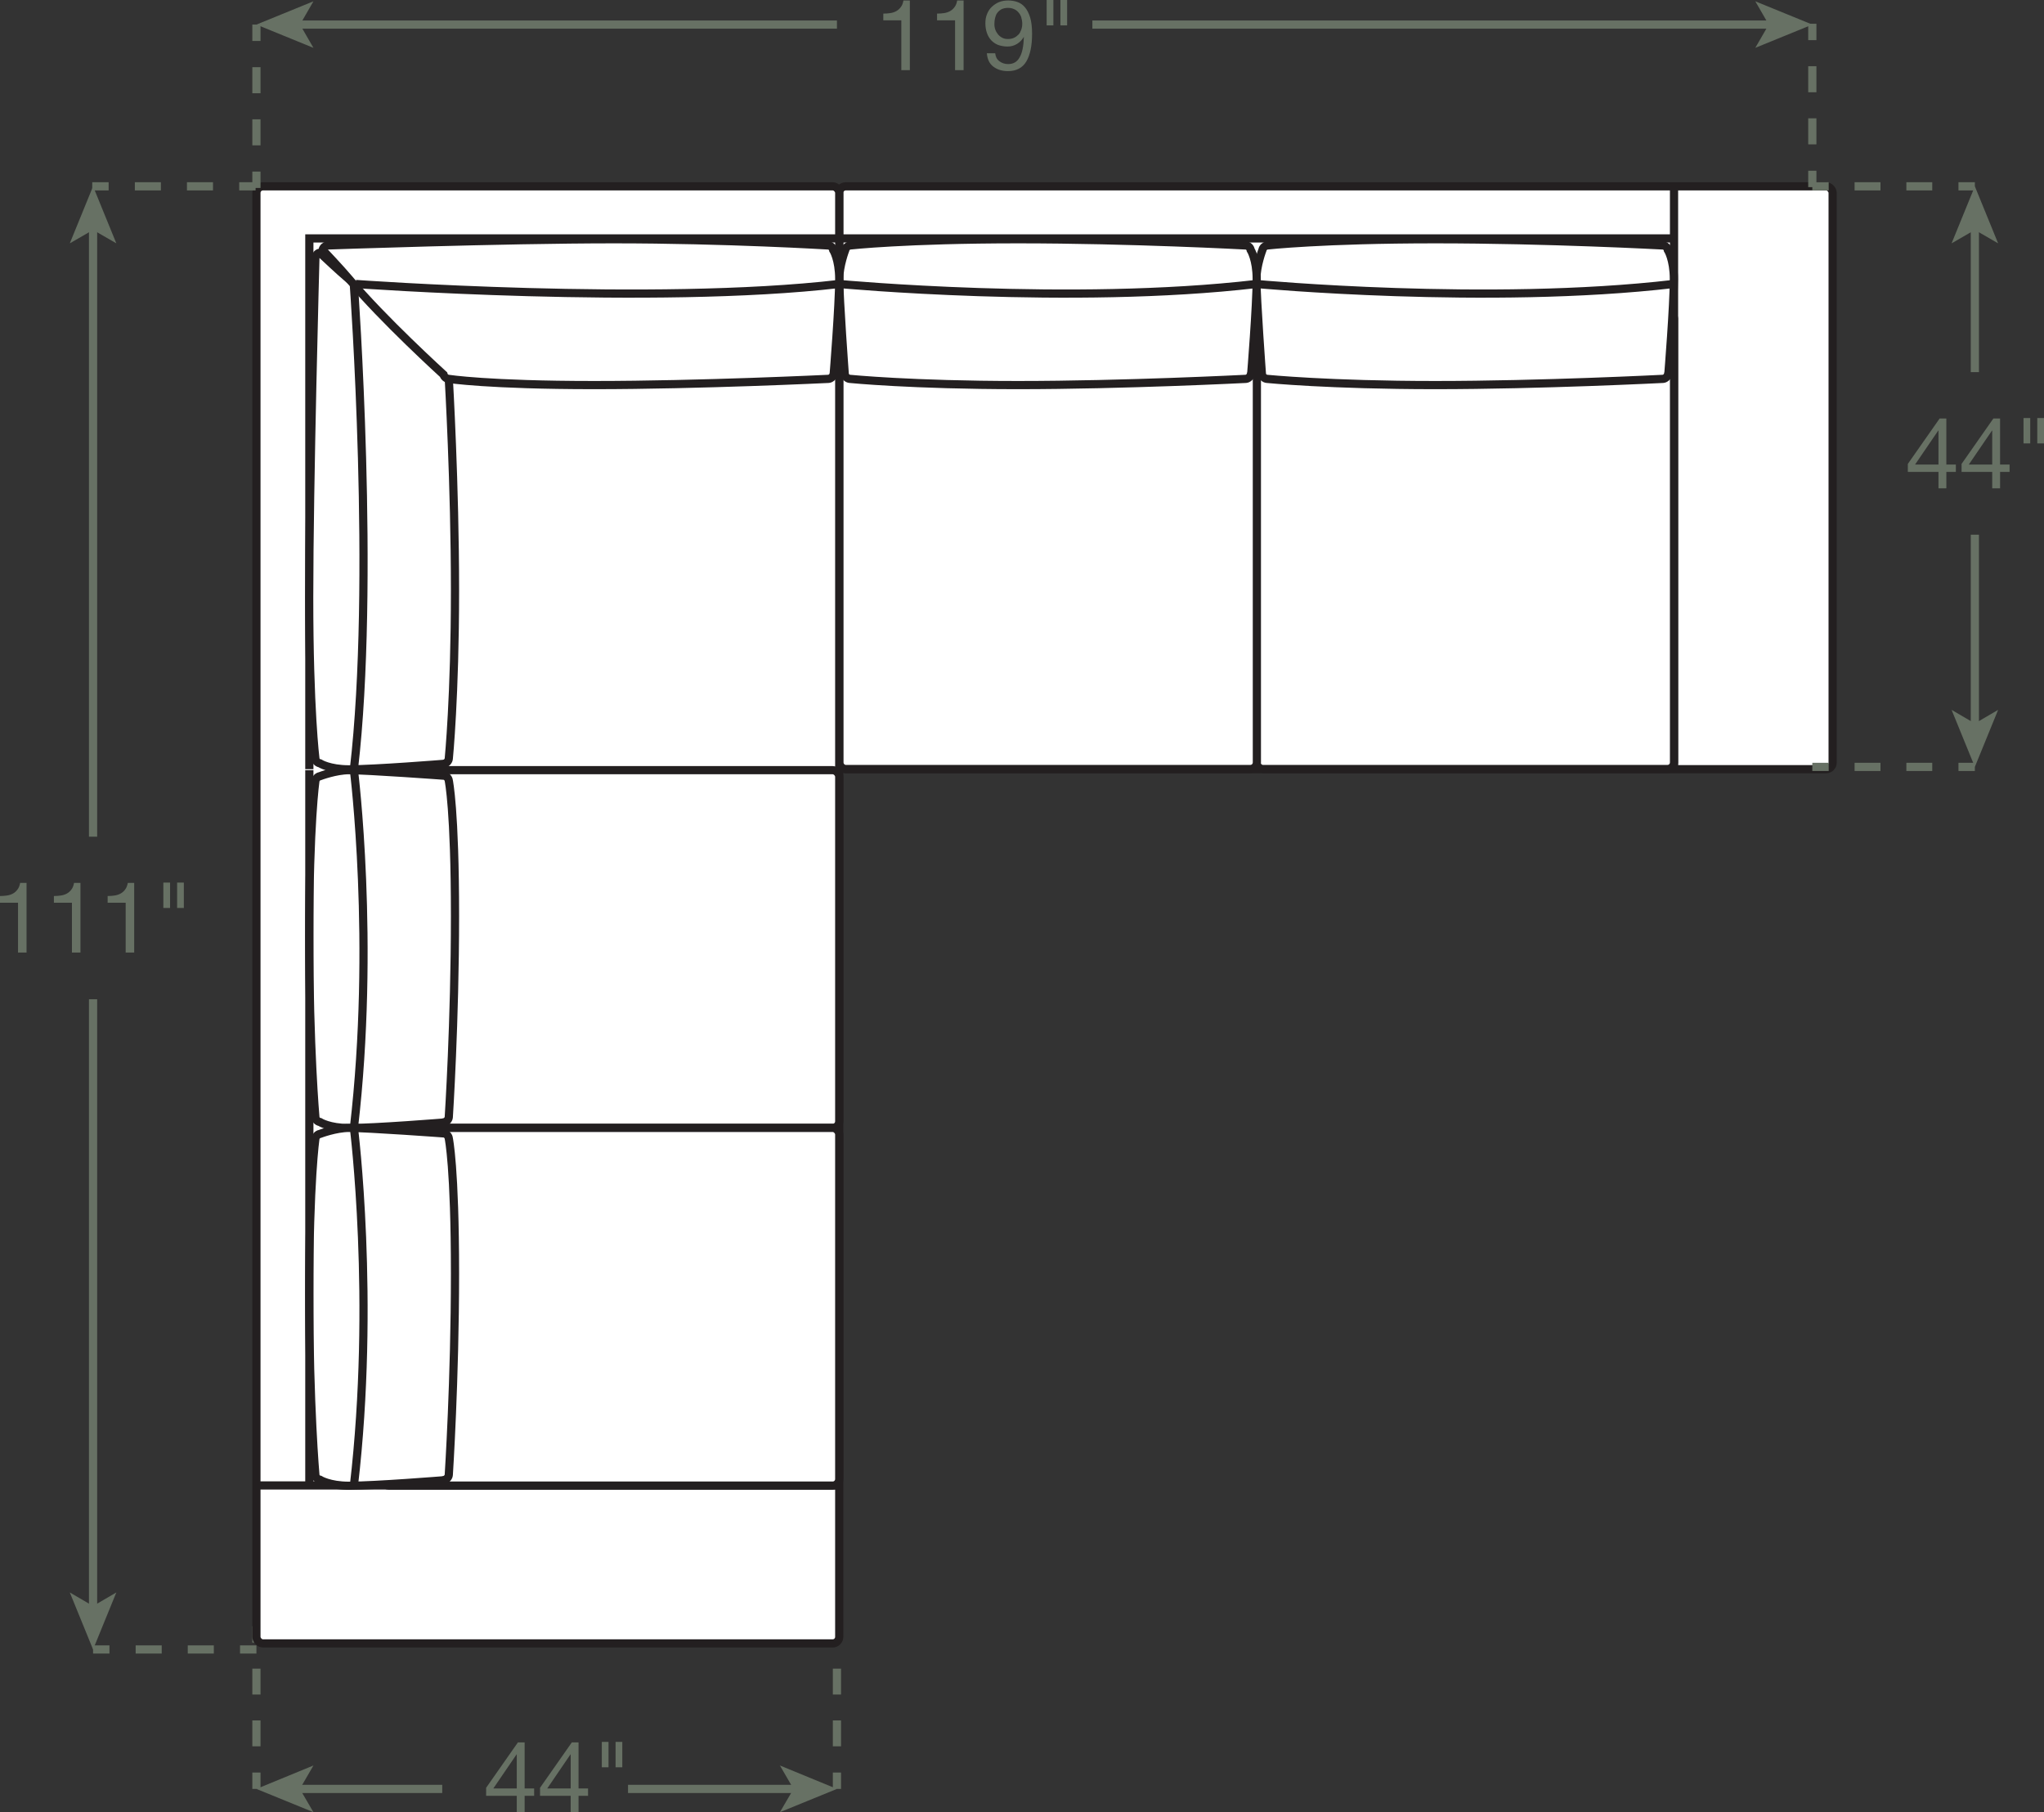 <?xml version="1.0" encoding="UTF-8"?><svg id="Layer_2" xmlns="http://www.w3.org/2000/svg" viewBox="0 0 124.75 110.59"><rect x="0" y="0" width="124.75" height="110.59" fill="#333333" stroke="none"/><defs><style>.cls-1{stroke-dasharray:0 .57;}.cls-1,.cls-2,.cls-3,.cls-4,.cls-5,.cls-6{fill:none;}.cls-1,.cls-2,.cls-3,.cls-4,.cls-5,.cls-6,.cls-7{stroke-width:.5px;}.cls-1,.cls-2,.cls-7{stroke:#231f20;}.cls-3,.cls-4,.cls-5,.cls-6{stroke:#677164;}.cls-4{stroke-dasharray:0 0 1.59 1.59;}.cls-5{stroke-dasharray:0 0 1.59 1.59;}.cls-6{stroke-dasharray:0 0 1.58 1.58;}.cls-7,.cls-8{fill:#fff;}.cls-8,.cls-9{stroke-width:0px;}.cls-9{fill:#677164;}</style></defs><g id="Layer_1-2"><line class="cls-3" x1="15.65" y1="99.24" x2="15.65" y2="100.24"/><line class="cls-6" x1="15.65" y1="101.83" x2="15.65" y2="107.37"/><line class="cls-3" x1="15.65" y1="108.17" x2="15.65" y2="109.17"/><line class="cls-3" x1="51.08" y1="99.24" x2="51.08" y2="100.24"/><line class="cls-6" x1="51.08" y1="101.83" x2="51.08" y2="107.37"/><line class="cls-3" x1="51.08" y1="108.17" x2="51.08" y2="109.17"/><line class="cls-3" x1="48.61" y1="109.17" x2="38.33" y2="109.17"/><polygon class="cls-9" points="51.08 109.17 47.6 107.74 48.43 109.17 47.6 110.59 51.08 109.17"/><line class="cls-3" x1="18.12" y1="109.17" x2="26.99" y2="109.17"/><polygon class="cls-9" points="15.65 109.17 19.13 110.59 18.3 109.17 19.13 107.74 15.65 109.17"/><path class="cls-9" d="m32.6,109.14v.45h-.58v1h-.48v-1h-1.87v-.49l1.94-2.77h.41v2.81h.58Zm-1.06-2.08h-.01l-1.42,2.08h1.43v-2.08Z"/><path class="cls-9" d="m35.89,109.14v.45h-.58v1h-.48v-1h-1.87v-.49l1.94-2.77h.41v2.81h.58Zm-1.06-2.08h-.01l-1.42,2.08h1.43v-2.08Z"/><path class="cls-9" d="m37.14,106.3v1.55h-.41v-1.55h.41Zm.84,0v1.55h-.41v-1.55h.41Z"/><rect class="cls-8" x="51.22" y="11.37" width="60.63" height="35.57" rx=".4" ry=".4"/><rect class="cls-2" x="51.22" y="11.37" width="60.63" height="35.57" rx=".4" ry=".4"/><line class="cls-2" x1="51.22" y1="14.55" x2="102.14" y2="14.55"/><line class="cls-2" x1="51.22" y1="19.02" x2="102.14" y2="19.02"/><line class="cls-2" x1="102.17" y1="46.94" x2="102.17" y2="11.37"/><rect class="cls-8" x="76.68" y="19.05" width="25.49" height="27.88" rx=".4" ry=".4"/><rect class="cls-2" x="76.68" y="19.05" width="25.49" height="27.88" rx=".4" ry=".4"/><rect class="cls-8" x="51.22" y="19.05" width="25.49" height="27.88" rx=".4" ry=".4"/><rect class="cls-2" x="51.22" y="19.05" width="25.49" height="27.88" rx=".4" ry=".4"/><path class="cls-7" d="m101.8,22.86c-.03.13-.17.25-.3.26,0,0-7.44.38-13.91.38-6.47,0-10.27-.38-10.27-.38-.13-.01-.27-.13-.3-.26,0,0-.34-4.62-.34-5.83,0-.81.37-1.78.37-1.78.02-.13.15-.25.28-.27,0,0,3.4-.38,10.27-.38s13.91.38,13.91.38c.13.01.26.13.28.27,0,0,.37.57.37,1.78,0,1.62-.34,5.83-.34,5.83Z"/><path class="cls-2" d="m76.68,17.33s14.15,1.32,25.46,0"/><path class="cls-7" d="m76.34,22.86c-.03.13-.17.25-.3.26,0,0-7.44.38-13.91.38-6.47,0-10.27-.38-10.27-.38-.13-.01-.27-.13-.3-.26,0,0-.34-4.62-.34-5.83,0-.81.37-1.78.37-1.78.02-.13.15-.25.28-.27,0,0,3.4-.38,10.27-.38,6.87,0,13.91.38,13.91.38.13.01.26.13.28.27,0,0,.37.57.37,1.78,0,1.62-.34,5.83-.34,5.83Z"/><path class="cls-2" d="m51.22,17.33s14.15,1.32,25.46,0"/><rect class="cls-8" x="15.65" y="11.37" width="35.57" height="88.92" rx=".4" ry=".4"/><rect class="cls-2" x="15.65" y="11.37" width="35.57" height="88.92" rx=".4" ry=".4"/><line class="cls-1" x1="16.05" y1="11.63" x2="23.33" y2="19.05"/><line class="cls-2" x1="51.22" y1="90.65" x2="15.65" y2="90.65"/><polyline class="cls-2" points="18.88 46.94 18.88 14.55 51.22 14.55"/><polyline class="cls-2" points="23.33 46.94 23.33 19.02 51.22 19.02"/><line class="cls-2" x1="23.33" y1="90.59" x2="23.33" y2="47"/><path class="cls-7" d="m27.13,46.6c.13-.03.25-.17.26-.3,0,0,.38-3.8.38-10.27,0-6.47-.38-12.93-.38-12.93-.01-.13-.13-.27-.26-.3,0,0-3.4-3.74-5.83-5.76-.62-.52-1.78-1.62-1.78-1.62-.13.02-.25.15-.27.28,0,0-.38,13.86-.38,20.74,0,6.87.38,9.86.38,9.86.01.13.13.26.27.28,0,0,.57.37,1.78.37,1.62,0,5.83-.34,5.83-.34Z"/><path class="cls-2" d="m21.6,17.44s1.32,18.19,0,29.5"/><path class="cls-7" d="m50.87,22.86c-.03.13-.17.25-.3.26,0,0-7.84.38-14.31.38-6.47,0-8.89-.38-8.89-.38-.13-.01-.27-.13-.3-.26,0,0-3.74-3.4-5.76-5.83-.52-.62-1.62-1.78-1.62-1.78.02-.13.15-.25.28-.27,0,0,10.63-.38,17.5-.38,6.87,0,13.1.38,13.1.38.13.01.26.13.28.27,0,0,.37.57.37,1.78,0,1.62-.34,5.83-.34,5.83Z"/><path class="cls-2" d="m21.71,17.33s18.19,1.32,29.5,0"/><rect class="cls-8" x="23.33" y="47" width="27.89" height="21.83" rx=".4" ry=".4"/><rect class="cls-2" x="23.33" y="47" width="27.89" height="21.83" rx=".4" ry=".4"/><path class="cls-7" d="m27.13,68.48c.13-.03.25-.17.26-.3,0,0,.38-5.82.38-12.29,0-6.47-.38-8.25-.38-8.25-.01-.13-.13-.27-.26-.3,0,0-4.62-.34-5.83-.34-.81,0-1.78.37-1.78.37-.13.02-.25.15-.27.28,0,0-.38,2.59-.38,9.46,0,6.87.38,11.08.38,11.08.01.13.13.26.27.28,0,0,.57.37,1.78.37,1.62,0,5.83-.34,5.83-.34Z"/><path class="cls-2" d="m21.6,47s1.32,10.51,0,21.83"/><rect class="cls-8" x="23.33" y="68.83" width="27.89" height="21.83" rx=".4" ry=".4"/><rect class="cls-2" x="23.33" y="68.83" width="27.89" height="21.83" rx=".4" ry=".4"/><path class="cls-7" d="m27.13,90.31c.13-.03.25-.17.26-.3,0,0,.38-5.82.38-12.29,0-6.47-.38-8.25-.38-8.25-.01-.13-.13-.27-.26-.3,0,0-4.62-.34-5.83-.34-.81,0-1.78.37-1.78.37-.13.02-.25.15-.27.28,0,0-.38,2.59-.38,9.46,0,6.87.38,11.08.38,11.08.01.13.13.26.27.28,0,0,.57.37,1.78.37,1.62,0,5.83-.34,5.83-.34Z"/><path class="cls-2" d="m21.6,68.83s1.32,10.51,0,21.83"/><line class="cls-2" x1="18.88" y1="90.59" x2="18.88" y2="47"/><line class="cls-3" x1="110.61" y1="1.45" x2="110.61" y2="2.45"/><line class="cls-4" x1="110.61" y1="4.04" x2="110.61" y2="9.62"/><line class="cls-3" x1="110.61" y1="10.42" x2="110.61" y2="11.42"/><line class="cls-3" x1="15.65" y1="11.47" x2="15.65" y2="10.47"/><line class="cls-5" x1="15.65" y1="8.87" x2="15.65" y2="3.29"/><line class="cls-3" x1="15.65" y1="2.5" x2="15.65" y2="1.5"/><line class="cls-3" x1="18.12" y1="1.5" x2="51.08" y2="1.5"/><polygon class="cls-9" points="15.65 1.5 19.13 2.92 18.31 1.5 19.13 .08 15.65 1.5"/><line class="cls-3" x1="108.14" y1="1.5" x2="66.67" y2="1.5"/><polygon class="cls-9" points="110.61 1.5 107.13 .08 107.95 1.5 107.13 2.92 110.61 1.5"/><path class="cls-9" d="m55.01,4.28V1.24h-1.1v-.41c.14,0,.28-.01.42-.03.14-.02.26-.06.37-.12.11-.06.2-.14.28-.25.08-.1.13-.24.16-.4h.39v4.25h-.51Z"/><path class="cls-9" d="m58.29,4.28V1.24h-1.1v-.41c.14,0,.28-.01.42-.03.14-.02.26-.06.37-.12.11-.06.2-.14.28-.25.08-.1.13-.24.16-.4h.39v4.25h-.51Z"/><path class="cls-9" d="m61,3.74c.15.11.32.17.53.17.31,0,.55-.13.7-.41.16-.27.24-.68.26-1.24h-.01c-.1.17-.23.31-.41.42-.18.11-.37.16-.58.16s-.41-.04-.58-.1c-.17-.07-.31-.17-.42-.29s-.2-.27-.26-.45-.09-.37-.09-.58.03-.39.1-.56c.07-.17.16-.32.29-.44s.27-.22.44-.29c.17-.07.36-.1.56-.1s.39.03.56.09c.18.06.33.17.46.32s.24.36.32.62.12.59.12,1c0,.74-.12,1.3-.35,1.69-.23.39-.61.59-1.12.59-.36,0-.65-.09-.89-.27-.24-.18-.37-.45-.4-.82h.51c.02.21.1.37.25.48Zm1.34-2.66c-.04-.12-.09-.22-.17-.31-.07-.09-.16-.16-.27-.21-.11-.05-.23-.08-.38-.08-.15,0-.28.03-.39.08-.11.06-.19.13-.26.22-.07.09-.11.2-.14.32s-.04.25-.04.38c0,.12.02.23.06.34s.1.2.17.29c.07.08.16.15.26.2.1.05.21.07.34.07.13,0,.25-.02.36-.07.11-.05.2-.12.28-.2s.13-.19.17-.3c.04-.11.06-.23.06-.36,0-.13-.02-.26-.06-.37Z"/><path class="cls-9" d="m64.29,0v1.55h-.41V0h.41Zm.84,0v1.55h-.41V0h.41Z"/><line class="cls-3" x1="110.61" y1="46.8" x2="111.61" y2="46.8"/><line class="cls-6" x1="113.19" y1="46.8" x2="118.74" y2="46.8"/><line class="cls-3" x1="119.53" y1="46.8" x2="120.53" y2="46.8"/><line class="cls-3" x1="110.61" y1="11.37" x2="111.61" y2="11.37"/><line class="cls-6" x1="113.19" y1="11.37" x2="118.74" y2="11.37"/><line class="cls-3" x1="119.53" y1="11.37" x2="120.53" y2="11.37"/><line class="cls-3" x1="120.53" y1="13.84" x2="120.53" y2="22.71"/><polygon class="cls-9" points="120.53 11.37 119.11 14.85 120.53 14.03 121.95 14.85 120.53 11.37"/><line class="cls-3" x1="120.53" y1="44.33" x2="120.53" y2="32.63"/><polygon class="cls-9" points="120.53 46.8 121.95 43.32 120.53 44.15 119.11 43.32 120.53 46.8"/><path class="cls-9" d="m119.37,28.35v.45h-.58v1h-.48v-1h-1.87v-.49l1.94-2.77h.41v2.81h.58Zm-1.06-2.08h-.01l-1.42,2.08h1.43v-2.08Z"/><path class="cls-9" d="m122.65,28.35v.45h-.58v1h-.48v-1h-1.87v-.49l1.94-2.77h.41v2.81h.58Zm-1.06-2.08h-.01l-1.42,2.08h1.43v-2.08Z"/><path class="cls-9" d="m123.91,25.51v1.55h-.41v-1.55h.41Zm.84,0v1.55h-.41v-1.55h.41Z"/><line class="cls-3" x1="15.65" y1="100.66" x2="14.65" y2="100.66"/><line class="cls-4" x1="13.05" y1="100.66" x2="7.48" y2="100.66"/><line class="cls-3" x1="6.68" y1="100.66" x2="5.68" y2="100.66"/><line class="cls-3" x1="5.63" y1="11.37" x2="6.63" y2="11.37"/><line class="cls-5" x1="8.23" y1="11.37" x2="13.8" y2="11.37"/><line class="cls-3" x1="14.6" y1="11.37" x2="15.6" y2="11.37"/><line class="cls-3" x1="5.68" y1="13.84" x2="5.68" y2="51.06"/><polygon class="cls-9" points="5.68 11.37 4.26 14.85 5.68 14.03 7.1 14.85 5.68 11.37"/><line class="cls-3" x1="5.68" y1="98.19" x2="5.68" y2="60.98"/><polygon class="cls-9" points="5.68 100.66 7.1 97.18 5.68 98.01 4.26 97.18 5.68 100.66"/><path class="cls-9" d="m1.1,58.14v-3.05H0v-.41c.14,0,.28-.01.42-.03.14-.02.26-.06.37-.12.11-.06.2-.14.28-.25.08-.1.13-.24.16-.4h.39v4.25h-.51Z"/><path class="cls-9" d="m4.39,58.14v-3.05h-1.1v-.41c.14,0,.28-.01.42-.03.14-.02.26-.06.37-.12.11-.06.2-.14.28-.25.08-.1.13-.24.16-.4h.39v4.25h-.51Z"/><path class="cls-9" d="m7.67,58.14v-3.05h-1.1v-.41c.14,0,.28-.01.42-.03.14-.02.26-.06.37-.12.11-.06.2-.14.28-.25.08-.1.13-.24.16-.4h.39v4.25h-.51Z"/><path class="cls-9" d="m10.38,53.86v1.55h-.41v-1.55h.41Zm.84,0v1.55h-.41v-1.55h.41Z"/></g></svg>